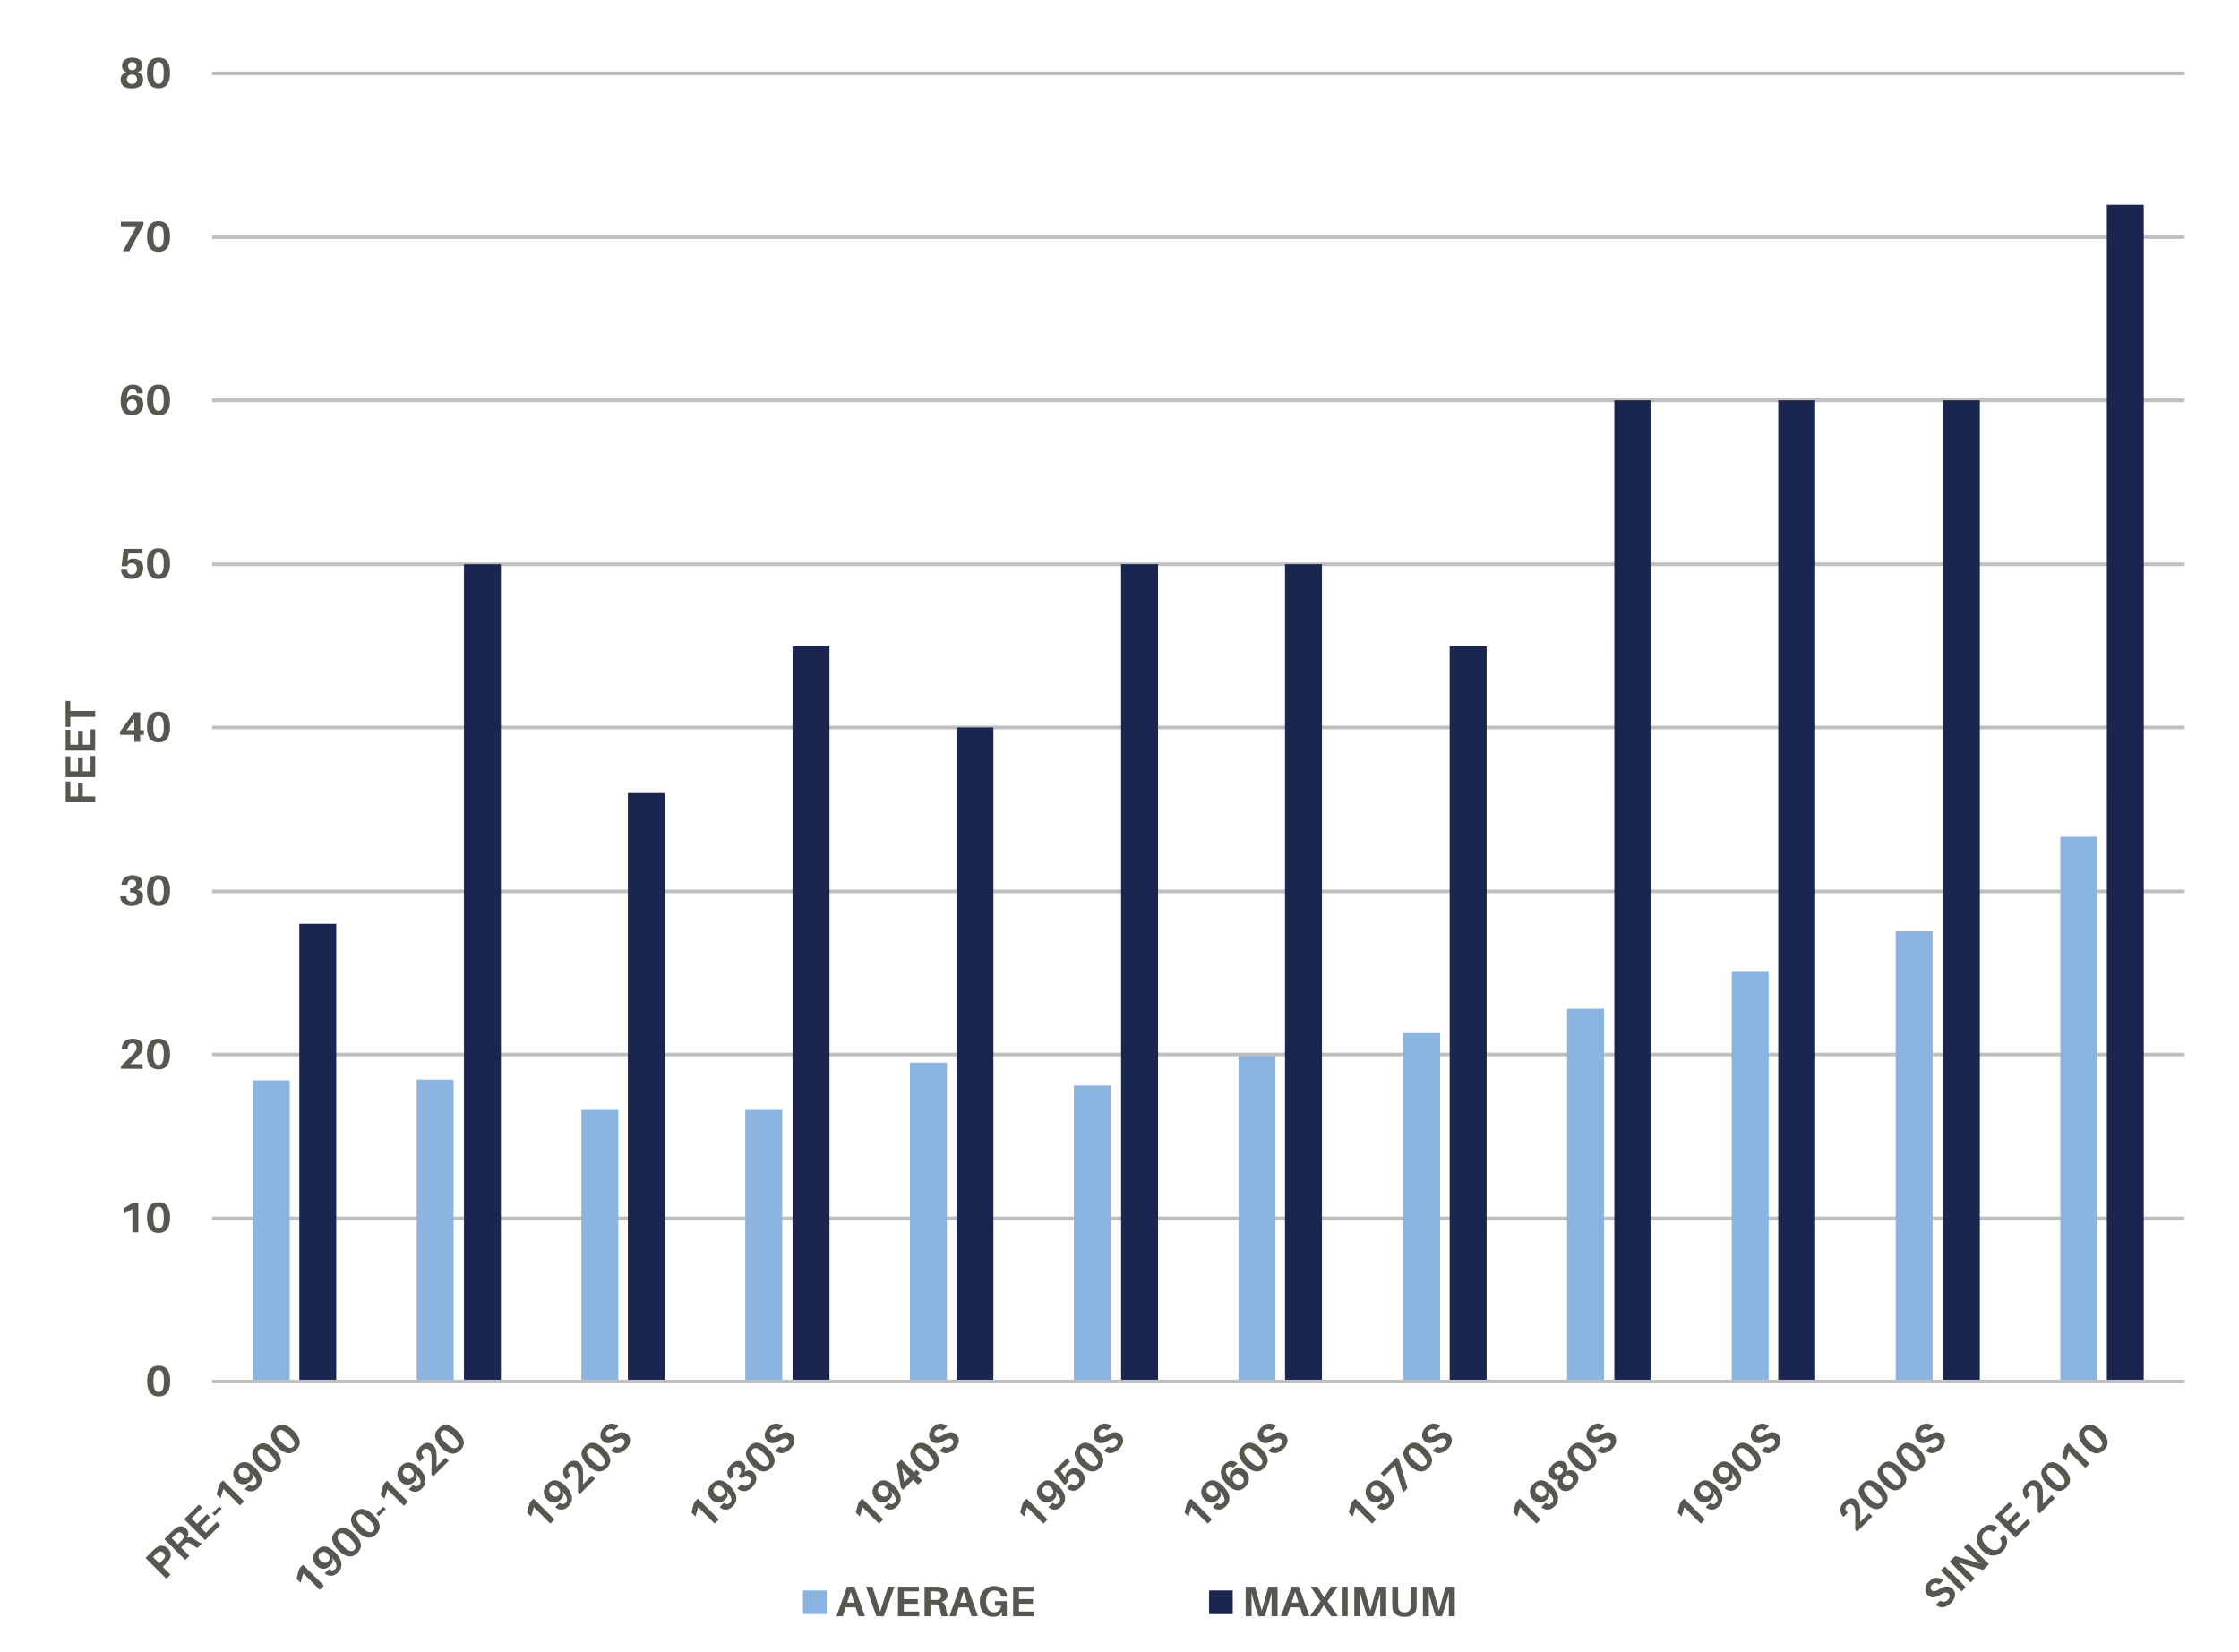 <?xml version="1.0" encoding="UTF-8"?>
<svg xmlns="http://www.w3.org/2000/svg" xmlns:xlink="http://www.w3.org/1999/xlink" id="Layer_1" viewBox="0 0 458.26 338.25">
  <defs>
    <style>.cls-1{clip-path:url(#clippath-45);}.cls-2{clip-path:url(#clippath-20);}.cls-3{clip-path:url(#clippath-11);}.cls-4{clip-path:url(#clippath-16);}.cls-5{clip-path:url(#clippath-33);}.cls-6{clip-path:url(#clippath-41);}.cls-7{clip-path:url(#clippath-32);}.cls-8{clip-path:url(#clippath-2);}.cls-9,.cls-10,.cls-11,.cls-12,.cls-13,.cls-14,.cls-15{stroke-width:0px;}.cls-9,.cls-15{fill:#8bb4e0;}.cls-16{clip-path:url(#clippath-13);}.cls-10{fill:#56574f;}.cls-17{clip-path:url(#clippath-37);}.cls-18{clip-path:url(#clippath-25);}.cls-19{stroke:#bfbfbf;stroke-linejoin:round;stroke-width:.75px;}.cls-19,.cls-11,.cls-13{fill:none;}.cls-20{clip-path:url(#clippath-15);}.cls-21{clip-path:url(#clippath-6);}.cls-22{clip-path:url(#clippath-40);}.cls-23{clip-path:url(#clippath-26);}.cls-12,.cls-14{fill:#1a2650;}.cls-24{clip-path:url(#clippath-7);}.cls-25{clip-path:url(#clippath-21);}.cls-26{clip-path:url(#clippath-34);}.cls-27{clip-path:url(#clippath-1);}.cls-28{clip-path:url(#clippath-4);}.cls-29{clip-path:url(#clippath-38);}.cls-13{clip-rule:evenodd;}.cls-30{clip-path:url(#clippath-36);}.cls-31{clip-path:url(#clippath-27);}.cls-14,.cls-15{fill-rule:evenodd;}.cls-32{clip-path:url(#clippath-44);}.cls-33{clip-path:url(#clippath-12);}.cls-34{clip-path:url(#clippath-24);}.cls-35{clip-path:url(#clippath-30);}.cls-36{clip-path:url(#clippath-22);}.cls-37{clip-path:url(#clippath-9);}.cls-38{clip-path:url(#clippath);}.cls-39{clip-path:url(#clippath-39);}.cls-40{clip-path:url(#clippath-19);}.cls-41{clip-path:url(#clippath-31);}.cls-42{clip-path:url(#clippath-3);}.cls-43{clip-path:url(#clippath-43);}.cls-44{clip-path:url(#clippath-8);}.cls-45{clip-path:url(#clippath-29);}.cls-46{clip-path:url(#clippath-18);}.cls-47{clip-path:url(#clippath-14);}.cls-48{clip-path:url(#clippath-17);}.cls-49{clip-path:url(#clippath-5);}.cls-50{clip-path:url(#clippath-42);}.cls-51{clip-path:url(#clippath-10);}.cls-52{clip-path:url(#clippath-23);}.cls-53{clip-path:url(#clippath-28);}.cls-54{clip-path:url(#clippath-35);}</style>
    <clipPath id="clippath">
      <polygon class="cls-13" points="4.44 373.67 454.83 373.67 454.83 8.51 4.44 8.51 4.44 373.67 4.44 373.67"></polygon>
    </clipPath>
    <clipPath id="clippath-1">
      <polygon class="cls-13" points="43.43 283.74 448.03 283.74 448.03 15.01 43.43 15.01 43.43 283.74 43.43 283.74"></polygon>
    </clipPath>
    <clipPath id="clippath-2">
      <polygon class="cls-13" points="43.43 283.74 448.03 283.74 448.03 15.01 43.43 15.01 43.43 283.74 43.43 283.74"></polygon>
    </clipPath>
    <clipPath id="clippath-3">
      <polygon class="cls-13" points="4.44 373.67 454.83 373.67 454.83 8.51 4.44 8.51 4.44 373.67 4.44 373.67"></polygon>
    </clipPath>
    <clipPath id="clippath-4">
      <polygon class="cls-13" points="4.44 373.67 454.83 373.67 454.83 8.51 4.44 8.51 4.44 373.67 4.44 373.67"></polygon>
    </clipPath>
    <clipPath id="clippath-5">
      <rect class="cls-11" x="4.44" y="8.51" width="450.4" height="365.15"></rect>
    </clipPath>
    <clipPath id="clippath-6">
      <polygon class="cls-13" points="4.44 373.67 454.83 373.67 454.83 8.51 4.44 8.51 4.44 373.67 4.44 373.67"></polygon>
    </clipPath>
    <clipPath id="clippath-7">
      <rect class="cls-11" x="4.44" y="8.51" width="450.4" height="365.15"></rect>
    </clipPath>
    <clipPath id="clippath-8">
      <polygon class="cls-13" points="4.44 373.67 454.83 373.67 454.83 8.51 4.44 8.51 4.44 373.67 4.44 373.67"></polygon>
    </clipPath>
    <clipPath id="clippath-9">
      <rect class="cls-11" x="4.44" y="8.51" width="450.4" height="365.15"></rect>
    </clipPath>
    <clipPath id="clippath-10">
      <polygon class="cls-13" points="4.44 373.67 454.83 373.67 454.83 8.51 4.44 8.51 4.44 373.67 4.44 373.67"></polygon>
    </clipPath>
    <clipPath id="clippath-11">
      <rect class="cls-11" x="4.44" y="8.51" width="450.4" height="365.15"></rect>
    </clipPath>
    <clipPath id="clippath-12">
      <polygon class="cls-13" points="4.44 373.67 454.83 373.67 454.83 8.51 4.44 8.51 4.44 373.67 4.44 373.67"></polygon>
    </clipPath>
    <clipPath id="clippath-13">
      <rect class="cls-11" x="4.44" y="8.51" width="450.4" height="365.15"></rect>
    </clipPath>
    <clipPath id="clippath-14">
      <polygon class="cls-13" points="4.44 373.67 454.83 373.67 454.83 8.51 4.44 8.51 4.44 373.67 4.44 373.67"></polygon>
    </clipPath>
    <clipPath id="clippath-15">
      <rect class="cls-11" x="4.44" y="8.51" width="450.4" height="365.15"></rect>
    </clipPath>
    <clipPath id="clippath-16">
      <polygon class="cls-13" points="4.44 373.67 454.83 373.67 454.83 8.51 4.44 8.51 4.44 373.67 4.44 373.67"></polygon>
    </clipPath>
    <clipPath id="clippath-17">
      <rect class="cls-11" x="4.44" y="8.51" width="450.4" height="365.15"></rect>
    </clipPath>
    <clipPath id="clippath-18">
      <polygon class="cls-13" points="4.44 373.67 454.83 373.67 454.83 8.51 4.44 8.51 4.44 373.67 4.44 373.67"></polygon>
    </clipPath>
    <clipPath id="clippath-19">
      <rect class="cls-11" x="4.44" y="8.51" width="450.4" height="365.15"></rect>
    </clipPath>
    <clipPath id="clippath-20">
      <polygon class="cls-13" points="4.44 373.67 454.83 373.67 454.83 8.51 4.44 8.51 4.44 373.67 4.44 373.67"></polygon>
    </clipPath>
    <clipPath id="clippath-21">
      <rect class="cls-11" x="4.44" y="8.51" width="450.4" height="365.15"></rect>
    </clipPath>
    <clipPath id="clippath-22">
      <polygon class="cls-13" points="4.44 373.67 151.68 373.67 151.68 200.88 4.44 200.88 4.44 373.67 4.44 373.67"></polygon>
    </clipPath>
    <clipPath id="clippath-23">
      <polygon class="cls-13" points="4.44 373.67 151.68 373.67 151.68 200.88 4.44 200.88 4.44 373.67 4.44 373.67"></polygon>
    </clipPath>
    <clipPath id="clippath-24">
      <polygon class="cls-13" points="4.44 373.67 151.68 373.67 151.68 200.88 4.44 200.88 4.44 373.67 4.44 373.67"></polygon>
    </clipPath>
    <clipPath id="clippath-25">
      <polygon class="cls-13" points="4.44 373.67 196.68 373.67 196.68 189.53 4.44 189.53 4.44 373.67 4.44 373.67"></polygon>
    </clipPath>
    <clipPath id="clippath-26">
      <polygon class="cls-13" points="4.44 373.67 196.68 373.67 196.68 189.53 4.44 189.53 4.44 373.67 4.44 373.67"></polygon>
    </clipPath>
    <clipPath id="clippath-27">
      <polygon class="cls-13" points="4.44 373.67 196.68 373.67 196.68 189.53 4.44 189.53 4.44 373.67 4.44 373.67"></polygon>
    </clipPath>
    <clipPath id="clippath-28">
      <polygon class="cls-13" points="46.29 373.55 189.4 373.55 189.4 230.45 46.29 230.45 46.29 373.55 46.29 373.55"></polygon>
    </clipPath>
    <clipPath id="clippath-29">
      <polygon class="cls-13" points="79.93 373.55 223.03 373.55 223.03 230.45 79.93 230.45 79.93 373.55 79.93 373.55"></polygon>
    </clipPath>
    <clipPath id="clippath-30">
      <polygon class="cls-13" points="113.57 373.55 256.67 373.55 256.67 230.45 113.57 230.45 113.57 373.55 113.57 373.55"></polygon>
    </clipPath>
    <clipPath id="clippath-31">
      <polygon class="cls-13" points="147.2 373.55 290.31 373.55 290.31 230.45 147.2 230.45 147.2 373.55 147.2 373.55"></polygon>
    </clipPath>
    <clipPath id="clippath-32">
      <polygon class="cls-13" points="180.84 373.55 323.95 373.55 323.95 230.45 180.84 230.45 180.84 373.55 180.84 373.55"></polygon>
    </clipPath>
    <clipPath id="clippath-33">
      <polygon class="cls-13" points="214.48 373.55 357.59 373.55 357.59 230.45 214.48 230.45 214.48 373.55 214.48 373.55"></polygon>
    </clipPath>
    <clipPath id="clippath-34">
      <polygon class="cls-13" points="248.12 373.55 391.22 373.55 391.22 230.45 248.12 230.45 248.12 373.55 248.12 373.55"></polygon>
    </clipPath>
    <clipPath id="clippath-35">
      <polygon class="cls-13" points="281.76 373.55 424.86 373.55 424.86 230.45 281.76 230.45 281.76 373.55 281.76 373.55"></polygon>
    </clipPath>
    <clipPath id="clippath-36">
      <polygon class="cls-13" points="315.39 373.55 454.83 373.55 454.83 230.45 315.39 230.45 315.39 373.55 315.39 373.55"></polygon>
    </clipPath>
    <clipPath id="clippath-37">
      <polygon class="cls-13" points="284.69 373.67 454.83 373.67 454.83 182.2 284.69 182.2 284.69 373.67 284.69 373.67"></polygon>
    </clipPath>
    <clipPath id="clippath-38">
      <polygon class="cls-13" points="4.44 373.67 454.83 373.67 454.83 8.51 4.44 8.51 4.44 373.67 4.44 373.67"></polygon>
    </clipPath>
    <clipPath id="clippath-39">
      <rect class="cls-11" x="4.44" y="8.51" width="450.4" height="365.15"></rect>
    </clipPath>
    <clipPath id="clippath-40">
      <polygon class="cls-13" points="4.44 373.67 454.83 373.67 454.83 8.51 4.44 8.51 4.44 373.67 4.44 373.67"></polygon>
    </clipPath>
    <clipPath id="clippath-41">
      <polygon class="cls-13" points="47.66 337.54 335.58 337.54 335.58 317.59 47.66 317.59 47.66 337.54 47.66 337.54"></polygon>
    </clipPath>
    <clipPath id="clippath-42">
      <rect class="cls-11" x="47.66" y="317.59" width="287.92" height="19.95"></rect>
    </clipPath>
    <clipPath id="clippath-43">
      <polygon class="cls-13" points="4.44 373.67 454.83 373.67 454.83 8.51 4.44 8.51 4.44 373.67 4.44 373.67"></polygon>
    </clipPath>
    <clipPath id="clippath-44">
      <polygon class="cls-13" points="120.81 337.54 431.86 337.54 431.86 317.59 120.81 317.59 120.81 337.54 120.81 337.54"></polygon>
    </clipPath>
    <clipPath id="clippath-45">
      <rect class="cls-11" x="120.81" y="317.59" width="311.05" height="19.95"></rect>
    </clipPath>
  </defs>
  <g class="cls-38">
    <path class="cls-19" d="m43.43,249.43h403.7M43.43,215.88h403.7M43.43,182.47h403.7M43.43,148.92h403.7M43.43,115.52h403.7M43.43,81.96h403.7M43.43,48.56h403.7M43.43,15.01h403.7"></path>
  </g>
  <g class="cls-27">
    <path class="cls-9" d="m51.74,221.16h7.56v61.67h-7.56v-61.67h0Zm33.55-.15h7.56v61.82h-7.56v-61.82h0Zm33.7,6.2h7.56v55.62h-7.56v-55.62h0Zm33.55,0h7.56v55.62h-7.56v-55.62h0Zm33.7-9.67h7.56v65.29h-7.56v-65.29h0Zm33.55,4.69h7.56v60.61h-7.56v-60.61h0Zm33.7-6.05h7.56v66.65h-7.56v-66.65h0Zm33.7-4.69h7.56v71.34h-7.56v-71.34h0Zm33.55-4.99h7.56v76.33h-7.56v-76.33h0Zm33.7-7.71h7.56v84.03h-7.56v-84.03h0Zm33.55-8.16h7.56v92.2h-7.56v-92.2h0Zm33.7-19.35h7.56v111.54h-7.56v-111.54h0Z"></path>
  </g>
  <g class="cls-8">
    <path class="cls-12" d="m61.26,189.12h7.56v93.71h-7.56v-93.71h0Zm33.7-73.61h7.56v167.31h-7.56V115.52h0Zm33.55,46.85h7.56v120.46h-7.56v-120.46h0Zm33.7-30.08h7.56v150.54h-7.56v-150.54h0Zm33.55,16.63h7.56v133.91h-7.56v-133.91h0Zm33.7-33.4h7.56v167.31h-7.56V115.52h0Zm33.55,0h7.56v167.31h-7.56V115.52h0Zm33.7,16.78h7.56v150.54h-7.56v-150.54h0Zm33.7-50.33h7.41v200.87h-7.41V81.96h0Zm33.55,0h7.56v200.87h-7.56V81.96h0Zm33.7,0h7.56v200.87h-7.56V81.96h0Zm33.55-40.05h7.56v240.92h-7.56V41.91h0Z"></path>
  </g>
  <g class="cls-42">
    <line class="cls-19" x1="43.43" y1="282.83" x2="447.13" y2="282.83"></line>
  </g>
  <g class="cls-28">
    <g class="cls-49">
      <path class="cls-10" d="m34.83,282.74c0,1.89-.64,3.14-2.35,3.14s-2.36-1.25-2.36-3.14.64-3.14,2.36-3.14,2.35,1.24,2.35,3.14Zm-1.28,0c0-1.54-.33-2.24-1.07-2.24s-1.08.7-1.08,2.24.33,2.24,1.08,2.24,1.07-.72,1.07-2.24Z"></path>
    </g>
  </g>
  <g class="cls-21">
    <g class="cls-24">
      <path class="cls-10" d="m28.31,252.28h-1.21v-4.77l-1.76.97v-1.14l1.4-.83c.32-.18.64-.27.97-.27h.6v6.04Z"></path>
      <path class="cls-10" d="m34.8,249.26c0,1.89-.64,3.14-2.35,3.14s-2.36-1.25-2.36-3.14.64-3.14,2.36-3.14,2.35,1.24,2.35,3.14Zm-1.28,0c0-1.54-.33-2.24-1.07-2.24s-1.08.7-1.08,2.24.33,2.24,1.08,2.24,1.07-.72,1.07-2.24Z"></path>
    </g>
  </g>
  <g class="cls-44">
    <g class="cls-37">
      <path class="cls-10" d="m29.19,217.85v.96h-4.41v-.57l2.03-1.99c.81-.8,1.14-1.23,1.14-1.8,0-.54-.31-.91-.87-.91-.6,0-.89.38-.97,1.1v.09h-1.21v-.09c.13-1.3.94-2.01,2.29-2.01s2.03.71,2.03,1.74c0,.76-.38,1.3-1.48,2.38l-1.12,1.09h2.56Z"></path>
      <path class="cls-10" d="m34.8,215.78c0,1.89-.64,3.14-2.35,3.14s-2.36-1.25-2.36-3.14.64-3.14,2.36-3.14,2.35,1.24,2.35,3.14Zm-1.28,0c0-1.54-.33-2.24-1.07-2.24s-1.08.7-1.08,2.24.33,2.24,1.08,2.24,1.07-.72,1.07-2.24Z"></path>
    </g>
  </g>
  <g class="cls-51">
    <g class="cls-3">
      <path class="cls-10" d="m29.29,183.59c0,1.14-.98,1.87-2.34,1.87s-2.22-.64-2.35-1.89v-.09s1.2,0,1.2,0l.02.09c.09.61.51.99,1.12.99s1.07-.37,1.07-.92c0-.6-.41-.93-1.2-.95h-.2v-.84h.2c.64-.03,1.06-.39,1.06-.96,0-.49-.32-.81-.86-.81s-.88.38-.94.95v.09h-1.21v-.09c.11-1.05.87-1.86,2.28-1.86,1.31,0,2.01.69,2.01,1.58,0,.7-.39,1.2-1.12,1.39.81.18,1.26.67,1.26,1.45Z"></path>
      <path class="cls-10" d="m34.8,182.31c0,1.89-.64,3.14-2.35,3.14s-2.36-1.25-2.36-3.14.64-3.14,2.36-3.14,2.35,1.24,2.35,3.14Zm-1.28,0c0-1.54-.33-2.24-1.07-2.24s-1.08.7-1.08,2.24.33,2.24,1.08,2.24,1.07-.72,1.07-2.24Z"></path>
    </g>
  </g>
  <g class="cls-33">
    <g class="cls-16">
      <path class="cls-10" d="m28.7,150.43v1.43h-1.21v-1.43h-2.91v-.65l2.83-3.97h1.29v3.66h.75v.96h-.75Zm-1.21-3.25c-.13.23-.26.44-.4.64l-1.18,1.66h1.58v-2.29Z"></path>
      <path class="cls-10" d="m34.8,148.83c0,1.89-.64,3.14-2.35,3.14s-2.36-1.25-2.36-3.14.64-3.14,2.36-3.14,2.35,1.24,2.35,3.14Zm-1.28,0c0-1.54-.33-2.24-1.07-2.24s-1.08.7-1.08,2.24.33,2.24,1.08,2.24,1.07-.72,1.07-2.24Z"></path>
    </g>
  </g>
  <g class="cls-47">
    <g class="cls-20">
      <path class="cls-10" d="m29.31,116.38c0,1.38-1.11,2.13-2.29,2.13-1.35,0-2.12-.56-2.24-1.78v-.09s1.2,0,1.2,0v.09c.1.53.4.88.98.88.67,0,1.07-.47,1.07-1.18s-.39-1.19-1.04-1.19c-.47,0-.78.2-.99.68h-1.12l.43-3.57h3.77v.95h-2.78l-.23,1.69.3-.41c.28-.17.59-.24.95-.24,1.27,0,2.01.81,2.01,2.05Z"></path>
      <path class="cls-10" d="m34.8,115.37c0,1.89-.64,3.14-2.35,3.14s-2.36-1.25-2.36-3.14.64-3.14,2.36-3.14,2.35,1.24,2.35,3.14Zm-1.28,0c0-1.54-.33-2.24-1.07-2.24s-1.08.7-1.08,2.24.33,2.24,1.08,2.24,1.07-.72,1.07-2.24Z"></path>
    </g>
  </g>
  <g class="cls-4">
    <g class="cls-48">
      <path class="cls-10" d="m29.31,82.82c0,1.4-1.05,2.21-2.29,2.21-1.51,0-2.32-.9-2.32-2.95,0-2.24,1.07-3.34,2.5-3.34,1.2,0,1.93.66,2.05,1.7v.09s-1.22,0-1.22,0l-.02-.09c-.13-.54-.41-.8-.89-.8-.69,0-1.12.61-1.17,2.1l.31-.55c.32-.26.65-.35,1.08-.35,1.32,0,1.99.87,1.99,1.98Zm-1.28.15c0-.71-.34-1.23-1.03-1.23-.54,0-1.01.42-1.01,1.19,0,.69.39,1.19,1.02,1.19s1.03-.51,1.03-1.16Z"></path>
      <path class="cls-10" d="m34.8,81.88c0,1.89-.64,3.14-2.35,3.14s-2.36-1.25-2.36-3.14.64-3.14,2.36-3.14,2.35,1.24,2.35,3.14Zm-1.28,0c0-1.54-.33-2.24-1.07-2.24s-1.08.7-1.08,2.24.33,2.24,1.08,2.24,1.07-.72,1.07-2.24Z"></path>
    </g>
  </g>
  <g class="cls-46">
    <g class="cls-40">
      <path class="cls-10" d="m29.36,46.03l-2.9,5.4h-1.31l2.78-5.1h-3.19v-.95h4.62v.64Z"></path>
      <path class="cls-10" d="m34.8,48.41c0,1.89-.64,3.14-2.35,3.14s-2.36-1.25-2.36-3.14.64-3.14,2.36-3.14,2.35,1.24,2.35,3.14Zm-1.28,0c0-1.54-.33-2.24-1.07-2.24s-1.08.7-1.08,2.24.33,2.24,1.08,2.24,1.07-.72,1.07-2.24Z"></path>
    </g>
  </g>
  <g class="cls-2">
    <g class="cls-25">
      <path class="cls-10" d="m29.32,16.26c0,1.32-1.08,1.84-2.33,1.84-1.34,0-2.3-.52-2.3-1.84,0-.77.55-1.29,1.17-1.49-.51-.19-.89-.6-.89-1.3,0-1,.78-1.67,2.11-1.67s2.09.67,2.09,1.67c0,.7-.46,1.11-1,1.3.61.2,1.15.72,1.15,1.49Zm-1.27-.02c0-.56-.33-.98-1.05-.98-.67,0-1.04.41-1.04.97s.38.96,1.05.96c.72,0,1.04-.39,1.04-.96Zm-1.83-2.71c0,.52.3.84.83.84s.88-.32.88-.84c0-.48-.32-.82-.87-.82s-.84.34-.84.82Z"></path>
      <path class="cls-10" d="m34.8,14.94c0,1.89-.64,3.14-2.35,3.14s-2.36-1.25-2.36-3.14.64-3.14,2.36-3.14,2.35,1.24,2.35,3.14Zm-1.28,0c0-1.54-.33-2.24-1.07-2.24s-1.08.7-1.08,2.24.33,2.24,1.08,2.24,1.07-.72,1.07-2.24Z"></path>
    </g>
  </g>
  <g class="cls-36">
    <path class="cls-10" d="m31.91,316.87c-.11.09-.22.18-.32.27-.1.09-.21.2-.33.32l-1.48,1.48,4.28,4.28.85-.85-1.61-1.61.63-.63c.12-.12.23-.23.32-.33s.18-.21.27-.32c.28-.36.42-.75.43-1.19s-.19-.86-.57-1.26c-.4-.39-.82-.58-1.25-.59-.43,0-.83.14-1.2.44h0Zm1.69,2.19c-.04.05-.09.11-.15.18-.06.07-.13.14-.21.22l-.61.61-1.31-1.31.61-.61c.08-.08.15-.15.22-.21.07-.06.13-.11.18-.15.17-.13.36-.19.55-.18.2,0,.39.11.6.31.2.2.3.4.31.6.01.19-.05.38-.18.55h0Zm6.33-3.87c-.26-.22-.53-.36-.79-.44-.27-.07-.54-.05-.83.08.19-.33.27-.65.24-.98-.02-.32-.17-.62-.45-.9-.37-.36-.75-.52-1.14-.49s-.76.19-1.11.47c-.11.09-.22.18-.32.27-.1.09-.21.2-.33.32l-1.56,1.56,4.28,4.28.85-.85-1.72-1.72.5-.5c.06-.06.11-.11.17-.16s.11-.11.18-.16c.19-.16.39-.22.62-.18s.47.16.72.36c.22.18.42.32.6.44.18.11.37.22.56.31l.94-.94c-.2-.03-.41-.11-.63-.24-.22-.12-.47-.3-.75-.53h0Zm-3.53.96l-1.25-1.25.63-.63c.08-.08.15-.14.21-.2s.12-.1.17-.14c.19-.15.38-.23.57-.24.19-.01.39.09.6.29.2.21.29.42.27.63-.02.21-.11.41-.27.6-.04.05-.09.1-.15.16-.06.06-.12.12-.19.2l-.59.59Zm7.98-4.61l-2.23,2.23-1.13-1.13,2.01-2.01-.67-.67-2.01,2.01-1.13-1.13,2.17-2.17-.67-.67-3.02,3.02,4.28,4.28,3.09-3.09-.67-.67h0Z"></path>
  </g>
  <g class="cls-52">
    <polygon class="cls-10" points="45.38 308.86 44.9 308.38 43.46 309.82 43.95 310.3 45.38 308.86 45.38 308.86"></polygon>
  </g>
  <g class="cls-34">
    <path class="cls-10" d="m45.66,303.05l-.42.42c-.12.12-.22.25-.3.39-.08.15-.15.31-.2.49l-.4,1.58.81.81.56-1.93,3.38,3.38.85-.85-4.28-4.28h0Zm2.83-3c-.3.3-.51.63-.63,1s-.14.74-.05,1.12c.09.38.29.74.62,1.07.4.4.85.62,1.35.64.5.03.98-.19,1.46-.65.15-.15.27-.3.36-.46.09-.16.14-.34.16-.55l-.17-.61c.5.54.8,1,.89,1.38s.01.69-.24.93c-.18.18-.36.27-.56.28-.2.01-.41-.06-.64-.21l-.07-.05-.87.87.07.06c.41.33.85.48,1.31.45.46-.03.91-.27,1.35-.7.52-.52.75-1.14.68-1.85-.07-.71-.5-1.47-1.28-2.27-.73-.72-1.4-1.11-2.01-1.17-.61-.06-1.19.18-1.72.73h0Zm2.34,2.31c-.25.24-.51.34-.79.3-.28-.04-.55-.19-.8-.44-.23-.24-.36-.49-.39-.77s.07-.53.29-.76c.23-.22.48-.31.76-.29.28.03.55.16.8.41.27.28.41.56.41.84,0,.28-.09.52-.28.72h0Zm1.52-6.17c-.59.61-.82,1.24-.68,1.89.14.65.55,1.32,1.24,2,.67.69,1.34,1.1,1.99,1.24.66.14,1.29-.09,1.9-.68.59-.61.81-1.24.67-1.89-.14-.66-.55-1.32-1.24-1.99-.68-.69-1.34-1.1-2-1.24-.65-.14-1.28.09-1.89.68h0Zm3.81,3.81c-.26.26-.58.33-.97.19-.38-.14-.84-.48-1.38-1.01-.54-.54-.88-1-1.02-1.39-.13-.38-.07-.7.19-.96.26-.26.58-.32.96-.19.38.14.84.48,1.39,1.02.54.54.88,1,1.02,1.38.14.38.08.7-.18.96h0Zm.04-7.66c-.59.61-.82,1.24-.68,1.89.14.65.55,1.32,1.24,2,.67.69,1.34,1.1,1.99,1.24.66.14,1.29-.09,1.9-.68.59-.61.81-1.24.67-1.89s-.55-1.32-1.24-1.99c-.68-.69-1.34-1.1-2-1.24s-1.28.09-1.89.68h0Zm3.81,3.81c-.26.26-.58.33-.97.19-.38-.14-.84-.48-1.38-1.01-.54-.54-.88-1-1.02-1.39-.13-.38-.07-.7.19-.96.26-.26.58-.32.96-.19.38.14.84.48,1.39,1.02.54.54.88,1,1.02,1.38.14.38.08.7-.18.96h0Z"></path>
  </g>
  <g class="cls-18">
    <path class="cls-10" d="m62.02,320.33l-.42.42c-.12.12-.22.25-.3.39-.08.15-.15.31-.2.49l-.4,1.58.81.81.56-1.93,3.38,3.38.85-.85-4.28-4.28h0Zm2.83-3c-.3.3-.51.63-.63,1s-.14.74-.05,1.12c.09.38.29.74.62,1.07.4.4.85.62,1.35.64.5.03.98-.19,1.46-.65.15-.15.27-.3.36-.46.09-.16.14-.34.16-.55l-.17-.61c.5.54.8,1,.89,1.38s.01.69-.24.93c-.18.18-.36.27-.56.28-.2.01-.41-.06-.64-.21l-.07-.05-.87.87.07.06c.41.33.85.48,1.31.45.46-.03.91-.27,1.35-.7.52-.52.75-1.14.68-1.85-.07-.71-.5-1.47-1.28-2.27-.73-.72-1.4-1.11-2.01-1.17-.61-.06-1.19.18-1.72.73h0Zm2.34,2.31c-.25.24-.51.34-.79.3-.28-.04-.55-.19-.8-.44-.23-.24-.36-.49-.39-.77s.07-.53.29-.76c.23-.22.48-.31.76-.29.28.03.55.16.8.41.27.28.41.56.41.84,0,.28-.09.52-.28.72h0Zm1.52-6.17c-.59.61-.82,1.24-.68,1.89.14.65.55,1.32,1.24,2,.67.69,1.34,1.1,1.99,1.24.66.14,1.29-.09,1.9-.68.59-.61.81-1.24.67-1.89-.14-.66-.55-1.32-1.24-1.99-.68-.69-1.34-1.1-2-1.24-.65-.14-1.28.09-1.89.68h0Zm3.81,3.81c-.26.26-.58.33-.97.19-.38-.14-.84-.48-1.38-1.01-.54-.54-.88-1-1.02-1.39-.13-.38-.07-.7.19-.96.26-.26.58-.32.96-.19.38.14.84.48,1.39,1.02.54.54.88,1,1.02,1.38.14.38.08.7-.18.96h0Zm.04-7.66c-.59.61-.82,1.24-.68,1.89.14.65.55,1.32,1.24,2,.67.69,1.34,1.1,1.99,1.24.66.14,1.29-.09,1.9-.68.59-.61.81-1.24.67-1.89s-.55-1.32-1.24-1.99c-.68-.69-1.34-1.1-2-1.24s-1.28.09-1.89.68h0Zm3.81,3.81c-.26.26-.58.33-.97.19-.38-.14-.84-.48-1.38-1.01-.54-.54-.88-1-1.02-1.39-.13-.38-.07-.7.19-.96.26-.26.58-.32.96-.19.38.14.84.48,1.39,1.02.54.54.88,1,1.02,1.38.14.38.08.7-.18.96h0Z"></path>
  </g>
  <g class="cls-23">
    <polygon class="cls-10" points="78.95 308.94 78.46 308.45 77.03 309.89 77.51 310.37 78.95 308.94 78.95 308.94"></polygon>
  </g>
  <g class="cls-31">
    <path class="cls-10" d="m79.23,303.13l-.42.42c-.12.12-.22.25-.3.39-.08.15-.15.31-.2.49l-.4,1.58.81.81.56-1.93,3.38,3.38.85-.85-4.28-4.28h0Zm2.83-3c-.3.3-.51.63-.63,1s-.14.74-.05,1.12c.09.38.29.74.62,1.07.4.4.85.62,1.35.64.5.03.98-.19,1.46-.65.15-.15.27-.3.36-.46s.14-.34.16-.55l-.17-.61c.5.54.8,1,.89,1.38.09.38.01.69-.24.93-.18.18-.36.27-.56.28-.2.01-.41-.06-.64-.21l-.07-.05-.87.87.07.06c.41.33.85.48,1.31.45.46-.03.91-.27,1.35-.7.52-.52.75-1.14.68-1.85-.07-.71-.5-1.47-1.28-2.27-.73-.72-1.4-1.11-2.01-1.17-.61-.06-1.19.18-1.72.73h0Zm2.34,2.31c-.25.24-.51.34-.79.3-.28-.04-.55-.19-.8-.44-.23-.24-.36-.49-.39-.77s.07-.53.29-.76c.23-.22.48-.31.76-.29.28.03.55.16.8.41.27.28.41.56.41.84,0,.28-.09.52-.28.72h0Zm4.94-2.22l.02-1.57c0-.51,0-.93-.04-1.27s-.1-.62-.19-.85c-.09-.23-.23-.43-.41-.61-.37-.37-.79-.55-1.26-.53-.47.02-.94.26-1.41.73-.48.48-.74.98-.77,1.5s.16,1.03.57,1.53l.06.07.85-.85-.06-.07c-.23-.28-.36-.55-.38-.79-.02-.24.07-.47.29-.68.2-.2.41-.29.64-.27s.43.11.62.31c.2.19.33.45.39.77.06.32.09.76.08,1.32l-.03,2.84.4.4,3.12-3.12-.67-.67-1.81,1.81h0Zm.43-7.8c-.59.61-.82,1.24-.68,1.89.14.65.55,1.32,1.24,2,.67.69,1.34,1.1,1.99,1.24s1.29-.09,1.9-.68c.59-.61.81-1.24.67-1.89-.14-.66-.55-1.32-1.24-1.99-.68-.69-1.34-1.1-2-1.24s-1.28.09-1.89.68h0Zm3.81,3.81c-.26.26-.58.33-.97.19-.38-.14-.84-.48-1.38-1.01-.54-.54-.88-1-1.02-1.39s-.07-.7.19-.96c.26-.26.58-.32.96-.19.38.14.84.48,1.39,1.02.54.54.88,1,1.02,1.38.14.38.08.7-.18.96h0Z"></path>
  </g>
  <g class="cls-53">
    <path class="cls-10" d="m109.21,306.78l-.42.42c-.12.12-.22.25-.3.39s-.15.31-.2.49l-.4,1.58.81.81.56-1.93,3.38,3.38.85-.85-4.28-4.28h0Zm2.83-3c-.3.3-.51.63-.63,1-.12.37-.14.74-.05,1.12.09.38.29.74.62,1.07.4.4.85.62,1.35.64.5.03.98-.19,1.46-.65.15-.15.27-.3.36-.46s.14-.34.16-.55l-.17-.61c.5.54.8,1,.89,1.38.09.38.01.69-.24.93-.18.18-.36.27-.56.28-.2.01-.41-.06-.64-.21l-.07-.05-.87.87.07.06c.41.33.85.48,1.31.45.46-.03.91-.27,1.35-.7.52-.52.75-1.14.68-1.85-.07-.71-.5-1.47-1.28-2.27-.73-.72-1.4-1.11-2.01-1.17-.61-.06-1.19.18-1.72.73h0Zm2.34,2.31c-.25.24-.51.34-.79.3-.28-.04-.55-.19-.8-.44-.23-.24-.36-.49-.39-.77s.07-.53.29-.76c.23-.22.48-.31.76-.29.28.03.55.16.8.41.27.28.41.56.41.84,0,.28-.09.52-.28.72h0Zm4.94-2.22l.02-1.57c0-.51,0-.93-.04-1.27s-.1-.62-.19-.85c-.09-.23-.23-.43-.41-.61-.37-.37-.79-.55-1.26-.53-.47.02-.94.26-1.41.73-.48.48-.74.98-.77,1.5s.16,1.03.57,1.53l.06.07.85-.85-.06-.07c-.23-.28-.36-.55-.38-.79-.02-.24.07-.47.29-.68.2-.2.41-.29.64-.27s.43.11.62.31c.2.19.33.45.39.77.06.32.09.76.08,1.32l-.03,2.84.4.4,3.12-3.12-.67-.67-1.81,1.81h0Zm.43-7.8c-.59.61-.82,1.24-.68,1.89.14.65.55,1.32,1.24,2,.67.69,1.34,1.1,1.99,1.24s1.29-.09,1.9-.68c.59-.61.81-1.24.67-1.89-.14-.66-.55-1.32-1.24-1.99-.68-.69-1.34-1.1-2-1.24s-1.28.09-1.89.68h0Zm3.81,3.81c-.26.26-.58.33-.97.19-.38-.14-.84-.48-1.38-1.01-.54-.54-.88-1-1.02-1.39s-.07-.7.19-.96c.26-.26.58-.32.96-.19.38.14.84.48,1.39,1.02.54.54.88,1,1.02,1.38.14.38.08.7-.18.96h0Zm.07-7.69c-.28.28-.48.58-.61.91s-.17.66-.13.98.2.62.46.89c.39.38.81.54,1.25.48.44-.06.94-.26,1.48-.61.39-.24.7-.37.95-.38s.46.07.63.25c.16.17.22.37.19.6s-.15.44-.35.64c-.22.22-.47.35-.75.39-.28.04-.56-.03-.85-.22l-.87.87c.49.4,1.01.56,1.55.48s1.06-.38,1.58-.9c.28-.29.5-.6.64-.93.14-.34.19-.67.14-1-.04-.33-.2-.63-.46-.91-.34-.35-.73-.52-1.17-.52s-.95.18-1.53.54c-.41.26-.74.4-.99.44-.24.03-.45-.04-.62-.22-.17-.18-.24-.36-.21-.56.03-.19.13-.38.3-.55.23-.22.46-.33.71-.33.25,0,.49.1.74.3l.87-.87c-.43-.35-.9-.52-1.4-.52-.5,0-1.01.25-1.53.75h0Z"></path>
  </g>
  <g class="cls-45">
    <path class="cls-10" d="m142.85,306.78l-.42.42c-.12.12-.22.25-.3.39s-.15.31-.2.49l-.4,1.58.81.81.56-1.93,3.38,3.38.85-.85-4.28-4.28h0Zm2.83-3c-.3.3-.51.63-.63,1-.12.37-.14.74-.05,1.12.09.38.29.74.62,1.07.4.4.85.62,1.35.64.5.03.98-.19,1.46-.65.15-.15.27-.3.36-.46s.14-.34.16-.55l-.17-.61c.5.54.8,1,.89,1.38.09.38.01.69-.24.93-.18.18-.36.27-.56.28-.2.01-.41-.06-.64-.21l-.07-.05-.87.87.07.06c.41.33.85.48,1.31.45.46-.03.91-.27,1.35-.7.52-.52.75-1.14.68-1.85-.07-.71-.5-1.47-1.28-2.27-.73-.72-1.4-1.11-2.01-1.17-.61-.06-1.19.18-1.72.73h0Zm2.34,2.31c-.25.24-.51.34-.79.3-.28-.04-.55-.19-.8-.44-.23-.24-.36-.49-.39-.77s.07-.53.29-.76c.23-.22.48-.31.76-.29.28.03.55.16.8.41.27.28.41.56.41.84,0,.28-.09.52-.28.72h0Zm4.35-4.8c.19-.33.27-.64.23-.95-.03-.3-.18-.58-.42-.83-.32-.32-.71-.46-1.15-.43-.45.03-.91.28-1.38.74-.49.51-.75,1.02-.77,1.53-.02.51.14.97.48,1.39l.06.07.85-.85-.06-.07c-.18-.23-.28-.46-.28-.69,0-.23.08-.45.27-.65.19-.19.39-.28.6-.29.21,0,.4.08.58.26.2.21.29.43.28.69s-.13.5-.35.74l-.14.15.6.6.14-.14c.29-.27.56-.42.81-.45.26-.03.49.06.71.28.19.2.28.43.26.68-.02.25-.14.49-.37.73-.22.22-.46.33-.72.35s-.52-.07-.77-.26l-.07-.05-.86.86.07.06c.49.39.99.56,1.5.5.51-.06,1.01-.34,1.5-.82.48-.49.76-1.01.83-1.55s-.1-1.01-.5-1.43c-.28-.28-.58-.43-.91-.45-.32-.02-.66.08-1.02.31h0Zm1.02-5.22c-.59.61-.82,1.24-.68,1.89.14.65.55,1.32,1.24,2,.67.69,1.34,1.1,1.99,1.24s1.29-.09,1.9-.68c.59-.61.81-1.24.67-1.89-.14-.66-.55-1.32-1.24-1.99-.68-.69-1.34-1.1-2-1.24s-1.28.09-1.89.68h0Zm3.81,3.81c-.26.26-.58.33-.97.19-.38-.14-.84-.48-1.38-1.01-.54-.54-.88-1-1.02-1.39s-.07-.7.19-.96c.26-.26.58-.32.96-.19.38.14.84.48,1.39,1.02.54.54.88,1,1.02,1.38.14.38.08.7-.18.96h0Zm.07-7.69c-.28.28-.48.58-.61.91s-.17.66-.13.98.2.62.46.89c.39.38.81.54,1.25.48.44-.06.94-.26,1.48-.61.39-.24.7-.37.95-.38.25-.02.46.07.63.25.16.17.22.37.19.6-.04.23-.15.44-.35.64-.22.22-.47.35-.75.39-.28.04-.56-.03-.85-.22l-.87.87c.49.4,1.01.56,1.55.48s1.06-.38,1.58-.9c.28-.29.5-.6.64-.93.14-.34.19-.67.14-1-.04-.33-.2-.63-.46-.91-.34-.35-.73-.52-1.17-.52s-.95.18-1.53.54c-.41.26-.74.4-.99.44-.24.03-.45-.04-.62-.22-.17-.18-.24-.36-.21-.56.03-.19.13-.38.3-.55.23-.22.46-.33.71-.33s.49.1.74.3l.87-.87c-.43-.35-.9-.52-1.4-.52-.5,0-1.01.25-1.53.75h0Z"></path>
  </g>
  <g class="cls-35">
    <path class="cls-10" d="m176.49,306.78l-.42.42c-.12.12-.22.25-.3.39-.08.15-.15.31-.2.49l-.4,1.58.81.81.56-1.93,3.38,3.38.85-.85-4.28-4.28h0Zm2.83-3c-.3.3-.51.63-.63,1-.12.37-.14.74-.05,1.12.09.38.29.74.62,1.07.4.4.85.62,1.35.64.5.03.98-.19,1.46-.65.15-.15.27-.3.36-.46s.14-.34.16-.55l-.17-.61c.5.54.8,1,.89,1.38.09.38.01.69-.24.93-.18.18-.36.27-.56.28-.2.01-.41-.06-.64-.21l-.07-.05-.87.87.07.06c.41.33.85.48,1.31.45.46-.03.91-.27,1.35-.7.52-.52.75-1.14.68-1.85-.07-.71-.5-1.47-1.28-2.27-.73-.72-1.4-1.11-2.01-1.17-.61-.06-1.19.18-1.72.73h0Zm2.34,2.31c-.25.24-.51.34-.79.3-.28-.04-.55-.19-.8-.44-.23-.24-.36-.49-.39-.77-.03-.28.07-.53.29-.76.23-.22.48-.31.76-.29.28.03.55.16.8.41.27.28.41.56.41.84s-.09.52-.28.72h0Zm6.6-4.54l-.67-.67-.53.53-2.59-2.59-.91.91.81,4.81.46.46,2.06-2.06,1.01,1.01.85-.85-1.01-1.01.53-.53h0Zm-2.06.71l-1.12,1.12-.33-2.01c-.04-.24-.1-.49-.17-.74l1.62,1.62Zm.83-6.18c-.59.61-.82,1.24-.68,1.89.14.65.55,1.32,1.24,2,.67.69,1.34,1.1,1.99,1.24s1.29-.09,1.9-.68c.59-.61.81-1.24.67-1.89-.14-.66-.55-1.32-1.24-1.99-.68-.69-1.34-1.1-2-1.24s-1.28.09-1.89.68h0Zm3.81,3.81c-.26.26-.58.33-.97.19-.38-.14-.84-.48-1.38-1.01-.54-.54-.88-1-1.02-1.39s-.07-.7.19-.96c.26-.26.58-.32.96-.19.38.14.84.48,1.39,1.02.54.54.88,1,1.02,1.38.14.38.08.7-.18.96h0Zm.07-7.69c-.28.28-.48.58-.61.91s-.17.66-.13.98c.05.33.2.62.46.89.39.38.81.54,1.25.48.44-.06.94-.26,1.48-.61.39-.24.7-.37.95-.38s.46.07.63.25c.16.17.22.37.19.6-.04.23-.15.44-.35.64-.22.22-.47.35-.75.39-.28.04-.56-.03-.85-.22l-.87.87c.49.4,1.01.56,1.55.48.54-.08,1.06-.38,1.58-.9.28-.29.5-.6.64-.93.14-.34.19-.67.14-1-.04-.33-.2-.63-.46-.91-.34-.35-.73-.52-1.17-.52s-.95.18-1.53.54c-.41.26-.74.4-.99.44-.24.03-.45-.04-.62-.22-.17-.18-.24-.36-.21-.56.03-.19.13-.38.3-.55.23-.22.46-.33.71-.33.25,0,.49.1.74.3l.87-.87c-.43-.35-.9-.52-1.4-.52-.5,0-1.01.25-1.53.75h0Z"></path>
  </g>
  <g class="cls-41">
    <path class="cls-10" d="m210.13,306.78l-.42.42c-.12.12-.22.25-.3.39-.08.15-.15.31-.2.49l-.4,1.58.81.81.56-1.93,3.38,3.38.85-.85-4.28-4.28h0Zm2.83-3c-.3.3-.51.63-.63,1-.12.37-.14.74-.05,1.12.09.38.29.74.62,1.07.4.4.85.62,1.35.64.5.03.98-.19,1.46-.65.15-.15.27-.3.36-.46s.14-.34.16-.55l-.17-.61c.5.54.8,1,.89,1.38.09.38.01.69-.24.93-.18.18-.36.27-.56.28-.2.01-.41-.06-.64-.21l-.07-.05-.87.87.07.06c.41.33.85.48,1.31.45.46-.03.91-.27,1.35-.7.52-.52.75-1.14.68-1.85-.07-.71-.5-1.47-1.28-2.27-.73-.72-1.4-1.11-2.01-1.17-.61-.06-1.19.18-1.72.73h0Zm2.34,2.31c-.25.24-.51.34-.79.3-.28-.04-.55-.19-.8-.44-.23-.24-.36-.49-.39-.77-.03-.28.07-.53.29-.76.23-.22.48-.31.76-.29.28.03.55.16.8.41.27.28.41.56.41.84s-.09.52-.28.72h0Zm3.23-4.89c-.12.12-.23.25-.31.39-.08.14-.15.29-.19.44l.08.5-1.04-1.36,1.96-1.96-.67-.67-2.66,2.66,2.22,2.83.79-.79c-.1-.24-.12-.46-.09-.65.04-.19.14-.37.31-.53.24-.23.5-.33.78-.31s.55.16.8.42c.25.26.39.52.41.81s-.09.54-.33.79c-.21.2-.42.3-.64.31-.22,0-.44-.08-.67-.24l-.07-.06-.86.86.07.06c.47.38.95.55,1.42.48s.95-.33,1.42-.81c.28-.28.49-.61.62-.96.13-.36.16-.73.09-1.1-.07-.38-.27-.73-.59-1.06-.45-.44-.92-.67-1.43-.68-.5-.01-.98.2-1.44.65h0Zm2.14-5.13c-.59.61-.82,1.24-.68,1.89.14.65.55,1.32,1.24,2,.67.69,1.34,1.1,1.99,1.24s1.29-.09,1.9-.68c.59-.61.81-1.24.67-1.89-.14-.66-.55-1.32-1.24-1.99-.68-.69-1.34-1.1-2-1.24s-1.28.09-1.89.68h0Zm3.81,3.81c-.26.26-.58.33-.97.19-.38-.14-.84-.48-1.38-1.01-.54-.54-.88-1-1.02-1.39s-.07-.7.19-.96c.26-.26.58-.32.96-.19.38.14.84.48,1.39,1.02.54.54.88,1,1.02,1.38.14.38.08.7-.18.96h0Zm.07-7.69c-.28.28-.48.58-.61.91s-.17.66-.13.98c.05.33.2.62.46.89.39.38.81.54,1.25.48.44-.06.94-.26,1.48-.61.39-.24.7-.37.95-.38s.46.07.63.25c.16.17.22.37.19.6-.04.23-.15.44-.35.64-.22.22-.47.35-.75.39-.28.04-.56-.03-.85-.22l-.87.87c.49.4,1.01.56,1.55.48.54-.08,1.06-.38,1.58-.9.28-.29.5-.6.64-.93.14-.34.19-.67.14-1-.04-.33-.2-.63-.46-.91-.34-.35-.73-.52-1.17-.52s-.95.18-1.53.54c-.41.26-.74.4-.99.44-.24.03-.45-.04-.62-.22-.17-.18-.24-.36-.21-.56.03-.19.13-.38.3-.55.23-.22.46-.33.71-.33.25,0,.49.1.74.3l.87-.87c-.43-.35-.9-.52-1.4-.52-.5,0-1.01.25-1.53.75h0Z"></path>
  </g>
  <g class="cls-7">
    <path class="cls-10" d="m243.77,306.78l-.42.42c-.12.12-.22.25-.3.39-.08.15-.15.31-.2.49l-.4,1.58.81.81.56-1.93,3.38,3.38.85-.85-4.28-4.28h0Zm2.83-3c-.3.3-.51.63-.63,1-.12.37-.14.74-.05,1.12.09.38.29.74.62,1.07.4.4.85.62,1.35.64.5.03.98-.19,1.46-.65.15-.15.27-.3.36-.46s.14-.34.16-.55l-.17-.61c.5.54.8,1,.89,1.38.09.38.01.69-.24.93-.18.18-.36.27-.56.28-.2.01-.41-.06-.64-.21l-.07-.05-.87.87.07.06c.41.33.85.48,1.31.45.46-.03.91-.27,1.35-.7.52-.52.75-1.14.68-1.85-.07-.71-.5-1.47-1.28-2.27-.73-.72-1.4-1.11-2.01-1.17-.61-.06-1.19.18-1.72.73h0Zm2.34,2.31c-.25.24-.51.34-.79.3-.28-.04-.55-.19-.8-.44-.23-.24-.36-.49-.39-.77-.03-.28.07-.53.29-.76.23-.22.48-.31.76-.29.28.03.55.16.8.41.27.28.41.56.41.84s-.09.52-.28.72h0Zm3.23-4.91c-.15.15-.27.3-.36.46-.09.16-.14.34-.16.55l.17.61c-.5-.54-.8-1-.89-1.38-.09-.38-.01-.69.24-.93.17-.17.35-.26.55-.27.2-.01.41.06.65.2l.07.05.87-.87-.07-.06c-.42-.33-.86-.47-1.32-.44-.46.04-.9.26-1.34.69-.34.34-.56.73-.65,1.17-.09.44-.04.91.16,1.41.2.5.56,1.02,1.08,1.55.72.72,1.39,1.11,2.01,1.17.62.06,1.19-.18,1.72-.72.3-.3.51-.63.63-1,.12-.37.14-.74.05-1.12-.09-.38-.29-.74-.62-1.07-.4-.4-.85-.62-1.35-.64-.5-.03-.98.19-1.46.65h0Zm2.1,2.55c-.23.22-.48.31-.76.29-.28-.03-.55-.16-.8-.41-.27-.28-.41-.56-.41-.84,0-.28.09-.52.28-.72.25-.24.51-.34.8-.3s.55.18.8.44c.23.24.36.5.39.78.02.28-.07.54-.29.77h0Zm.04-7.66c-.59.61-.82,1.24-.68,1.89.14.65.55,1.32,1.24,2,.67.69,1.34,1.1,1.99,1.24s1.29-.09,1.9-.68c.59-.61.81-1.24.67-1.89-.14-.66-.55-1.32-1.24-1.99-.68-.69-1.34-1.1-2-1.24s-1.28.09-1.89.68h0Zm3.81,3.81c-.26.26-.58.33-.97.19-.38-.14-.84-.48-1.38-1.01-.54-.54-.88-1-1.02-1.39s-.07-.7.19-.96c.26-.26.58-.32.96-.19.38.14.84.48,1.39,1.02.54.54.88,1,1.02,1.38.14.38.08.7-.18.96h0Zm.07-7.69c-.28.28-.48.58-.61.91-.13.33-.17.66-.13.98.05.33.2.62.46.89.39.38.81.54,1.25.48.44-.06.94-.26,1.48-.61.39-.24.7-.37.95-.38s.46.07.63.25c.16.17.22.37.19.6-.04.23-.15.44-.35.64-.22.22-.47.35-.75.39-.28.04-.56-.03-.85-.22l-.87.87c.49.4,1.01.56,1.55.48.54-.08,1.06-.38,1.58-.9.28-.29.5-.6.64-.93.14-.34.19-.67.14-1-.04-.33-.2-.63-.46-.91-.34-.35-.73-.52-1.17-.52s-.95.18-1.53.54c-.41.26-.74.4-.99.44-.24.03-.45-.04-.62-.22-.17-.18-.24-.36-.21-.56.03-.19.13-.38.3-.55.23-.22.46-.33.71-.33.25,0,.49.1.74.3l.87-.87c-.43-.35-.9-.52-1.4-.52-.5,0-1.01.25-1.53.75h0Z"></path>
  </g>
  <g class="cls-5">
    <path class="cls-10" d="m277.4,306.78l-.42.42c-.12.12-.22.25-.3.39-.08.15-.15.31-.2.49l-.4,1.58.81.81.56-1.93,3.38,3.38.85-.85-4.28-4.28h0Zm2.83-3c-.3.3-.51.63-.63,1-.12.37-.14.74-.05,1.12.09.38.29.74.62,1.07.4.4.85.62,1.35.64.5.03.98-.19,1.46-.65.15-.15.27-.3.36-.46s.14-.34.16-.55l-.17-.61c.5.54.8,1,.89,1.38.09.38.01.69-.24.93-.18.18-.36.27-.56.28-.2.01-.41-.06-.64-.21l-.07-.05-.87.87.07.06c.41.33.85.48,1.31.45.46-.03.91-.27,1.35-.7.52-.52.75-1.14.68-1.85-.07-.71-.5-1.47-1.28-2.27-.73-.72-1.4-1.11-2.01-1.17-.61-.06-1.19.18-1.72.73h0Zm2.34,2.31c-.25.24-.51.34-.79.3-.28-.04-.55-.19-.8-.44-.23-.24-.36-.49-.39-.77-.03-.28.07-.53.29-.76.23-.22.48-.31.76-.29.28.03.55.16.8.41.27.28.41.56.41.84s-.09.52-.28.72h0Zm3.28-7.75l-3.27,3.27.67.67,2.26-2.26,1.64,5.57.93-.93-1.77-5.88-.45-.45h0Zm2.09-2.27c-.59.61-.82,1.24-.68,1.89.14.65.55,1.32,1.24,2,.67.69,1.34,1.1,1.99,1.24s1.29-.09,1.9-.68c.59-.61.81-1.24.67-1.89-.14-.66-.55-1.32-1.24-1.99-.68-.69-1.34-1.1-2-1.24s-1.28.09-1.89.68h0Zm3.81,3.81c-.26.26-.58.33-.97.19-.38-.14-.84-.48-1.38-1.01-.54-.54-.88-1-1.02-1.39s-.07-.7.19-.96c.26-.26.58-.32.96-.19.38.14.84.48,1.39,1.02.54.54.88,1,1.02,1.38.14.38.08.7-.18.96h0Zm.07-7.69c-.28.28-.48.58-.61.91-.13.33-.17.66-.13.98.05.33.2.62.46.89.39.38.81.54,1.25.48.44-.06.94-.26,1.48-.61.39-.24.7-.37.95-.38s.46.07.63.25c.16.17.22.37.19.6-.04.23-.15.44-.35.64-.22.22-.47.35-.75.39-.28.04-.56-.03-.85-.22l-.87.87c.49.4,1.01.56,1.55.48.54-.08,1.06-.38,1.58-.9.28-.29.5-.6.64-.93.14-.34.19-.67.14-1-.04-.33-.2-.63-.46-.91-.34-.35-.73-.52-1.17-.52s-.95.18-1.53.54c-.41.26-.74.4-.99.44-.24.03-.45-.04-.62-.22-.17-.18-.24-.36-.21-.56.03-.19.13-.38.3-.55.23-.22.46-.33.71-.33.25,0,.49.1.74.3l.87-.87c-.43-.35-.9-.52-1.4-.52-.5,0-1.01.25-1.53.75h0Z"></path>
  </g>
  <g class="cls-26">
    <path class="cls-10" d="m311.04,306.78l-.42.42c-.12.12-.22.25-.3.39-.08.15-.15.31-.2.49l-.4,1.58.81.81.56-1.93,3.38,3.38.85-.85-4.28-4.28h0Zm2.83-3c-.3.3-.51.63-.63,1-.12.37-.14.74-.05,1.12.09.38.29.74.62,1.07.4.4.85.62,1.35.64.5.03.98-.19,1.46-.65.15-.15.27-.3.36-.46s.14-.34.16-.55l-.17-.61c.5.54.8,1,.89,1.38.09.38.01.69-.24.93-.18.18-.36.27-.56.28-.2.01-.41-.06-.64-.21l-.07-.05-.87.87.07.06c.41.33.85.48,1.31.45.46-.03.91-.27,1.35-.7.52-.52.75-1.14.68-1.85-.07-.71-.5-1.47-1.28-2.27-.73-.72-1.4-1.11-2.01-1.17-.61-.06-1.19.18-1.72.73h0Zm2.34,2.31c-.25.24-.51.34-.79.3-.28-.04-.55-.19-.8-.44-.23-.24-.36-.49-.39-.77-.03-.28.07-.53.29-.76.23-.22.48-.31.76-.29.28.03.55.16.8.41.27.28.41.56.41.84s-.09.52-.28.72h0Zm4.45-4.9c.13-.26.19-.53.17-.82-.02-.29-.14-.55-.38-.81-.36-.36-.78-.51-1.25-.47-.47.04-.94.3-1.42.77-.47.48-.73.96-.77,1.43s.11.89.46,1.25c.25.24.51.38.77.41.27.03.53,0,.78-.12-.15.3-.22.62-.2.96.02.34.16.65.43.93.47.46.96.64,1.46.54s.99-.38,1.47-.87c.3-.3.53-.62.69-.95.16-.34.22-.67.18-1.02-.04-.34-.22-.67-.52-.98-.28-.27-.59-.41-.92-.44s-.65.04-.94.19h0Zm-2.25-.68c.2-.19.41-.29.62-.29s.41.09.58.26c.18.19.27.39.27.6,0,.21-.1.42-.29.61-.19.19-.39.28-.6.28-.21,0-.4-.1-.59-.28-.17-.18-.26-.37-.26-.58,0-.21.09-.41.27-.6h0Zm3.14,3.22c-.24.24-.49.36-.74.37-.25,0-.48-.1-.69-.3-.2-.2-.3-.43-.3-.69,0-.25.12-.5.35-.74.26-.25.51-.37.76-.36.25,0,.48.11.68.31.21.2.31.43.31.67,0,.24-.12.49-.37.75h0Zm.03-7.67c-.59.61-.82,1.24-.68,1.89.14.65.55,1.32,1.24,2,.67.69,1.34,1.1,1.99,1.24s1.29-.09,1.9-.68c.59-.61.81-1.24.67-1.89-.14-.66-.55-1.32-1.24-1.99-.68-.69-1.34-1.1-2-1.24s-1.28.09-1.89.68h0Zm3.81,3.81c-.26.26-.58.33-.97.19-.38-.14-.84-.48-1.38-1.01-.54-.54-.88-1-1.02-1.39s-.07-.7.19-.96c.26-.26.58-.32.96-.19.38.14.84.48,1.39,1.02.54.54.88,1,1.02,1.38.14.38.08.7-.18.96h0Zm.07-7.69c-.28.28-.48.58-.61.91-.13.33-.17.66-.13.98.05.33.2.62.46.89.39.38.81.54,1.25.48.44-.06.94-.26,1.48-.61.39-.24.7-.37.95-.38s.46.07.63.25c.16.17.22.37.19.6s-.15.44-.35.64c-.22.22-.47.35-.75.39-.28.04-.56-.03-.85-.22l-.87.87c.49.4,1.01.56,1.55.48.54-.08,1.06-.38,1.58-.9.28-.29.5-.6.64-.93s.19-.67.14-1c-.04-.33-.2-.63-.46-.91-.34-.35-.73-.52-1.17-.52s-.95.18-1.53.54c-.41.26-.74.4-.99.44-.24.03-.45-.04-.62-.22-.17-.18-.24-.36-.21-.56.03-.19.13-.38.3-.55.23-.22.46-.33.71-.33.25,0,.49.1.74.3l.87-.87c-.43-.35-.9-.52-1.4-.52-.5,0-1.01.25-1.53.75h0Z"></path>
  </g>
  <g class="cls-54">
    <path class="cls-10" d="m344.68,306.78l-.42.42c-.12.12-.22.25-.3.39s-.15.31-.2.49l-.4,1.58.81.81.56-1.93,3.38,3.38.85-.85-4.28-4.28h0Zm2.83-3c-.3.3-.51.63-.63,1-.12.37-.14.74-.05,1.12.09.38.29.74.62,1.07.4.4.85.62,1.35.64.5.03.98-.19,1.46-.65.15-.15.27-.3.36-.46.09-.16.14-.34.16-.55l-.17-.61c.5.54.8,1,.89,1.38.09.38.01.69-.24.93-.18.18-.36.27-.56.28-.2.01-.41-.06-.64-.21l-.07-.05-.87.87.07.06c.41.33.85.48,1.31.45.46-.03.91-.27,1.35-.7.52-.52.75-1.14.68-1.85-.07-.71-.5-1.47-1.28-2.27-.73-.72-1.4-1.11-2.01-1.17-.61-.06-1.19.18-1.72.73h0Zm2.34,2.31c-.25.24-.51.34-.79.3-.28-.04-.55-.19-.8-.44-.23-.24-.36-.49-.39-.77-.03-.28.07-.53.29-.76.23-.22.48-.31.76-.29.28.03.55.16.8.41.27.28.41.56.41.84,0,.28-.09.52-.28.72h0Zm1.51-6.16c-.3.3-.51.63-.63,1-.12.37-.14.74-.05,1.12.09.38.29.74.62,1.07.4.4.85.62,1.35.64.5.03.98-.19,1.46-.65.15-.15.27-.3.36-.46.09-.16.14-.34.16-.55l-.17-.61c.5.54.8,1,.89,1.38.09.38.01.69-.24.93-.18.18-.36.27-.56.28-.2.01-.41-.06-.64-.21l-.07-.05-.87.87.07.06c.41.33.85.48,1.31.45.46-.03.91-.27,1.35-.7.52-.52.75-1.14.68-1.85-.07-.71-.5-1.47-1.28-2.27-.73-.72-1.4-1.11-2.01-1.17-.61-.06-1.19.18-1.72.73h0Zm2.34,2.31c-.25.24-.51.34-.79.3-.28-.04-.55-.19-.8-.44-.23-.24-.36-.49-.39-.77s.07-.53.29-.76c.23-.22.48-.31.76-.29.28.03.55.16.8.41.27.28.41.56.41.84,0,.28-.09.52-.28.72h0Zm1.52-6.17c-.59.61-.82,1.24-.68,1.89.14.65.55,1.32,1.24,2,.67.69,1.34,1.1,1.99,1.24.66.14,1.29-.09,1.9-.68.59-.61.81-1.24.67-1.89s-.55-1.32-1.24-1.99c-.68-.69-1.34-1.1-2-1.24s-1.28.09-1.89.68h0Zm3.81,3.81c-.26.26-.58.33-.97.19-.38-.14-.84-.48-1.38-1.01-.54-.54-.88-1-1.02-1.39-.13-.38-.07-.7.19-.96.26-.26.58-.32.96-.19.38.14.84.48,1.39,1.02.54.54.88,1,1.02,1.38.14.38.08.7-.18.96h0Zm.07-7.69c-.28.28-.48.58-.61.91s-.17.66-.13.98.2.62.46.89c.39.38.81.54,1.25.48.44-.06.94-.26,1.48-.61.39-.24.7-.37.95-.38.25-.02.46.07.63.25.16.17.22.37.19.6s-.15.44-.35.64c-.22.22-.47.35-.75.39-.28.04-.56-.03-.85-.22l-.87.87c.49.4,1.01.56,1.55.48s1.06-.38,1.58-.9c.28-.29.5-.6.64-.93s.19-.67.14-1c-.04-.33-.2-.63-.46-.91-.34-.35-.73-.52-1.17-.52s-.95.18-1.53.54c-.41.26-.74.4-.99.44-.24.03-.45-.04-.62-.22-.17-.18-.24-.36-.21-.56.03-.19.13-.38.3-.55.23-.22.46-.33.71-.33.25,0,.49.1.74.3l.87-.87c-.43-.35-.9-.52-1.4-.52-.5,0-1.01.25-1.53.75h0Z"></path>
  </g>
  <g class="cls-30">
    <path class="cls-10" d="m380.73,311.57l.02-1.57c0-.51,0-.93-.04-1.27-.03-.34-.1-.62-.19-.85-.1-.23-.23-.43-.41-.61-.37-.37-.79-.55-1.26-.53-.47.02-.94.26-1.41.73-.48.48-.74.98-.77,1.5s.16,1.03.57,1.53l.06.07.85-.85-.06-.07c-.23-.28-.36-.55-.38-.79s.07-.47.29-.68c.2-.2.41-.29.64-.27.22.01.43.11.62.31.2.19.33.45.39.77.06.32.09.76.08,1.32l-.03,2.84.4.4,3.12-3.12-.67-.67-1.81,1.81h0Zm.43-7.8c-.59.61-.82,1.24-.68,1.89.14.65.55,1.32,1.24,2,.67.69,1.34,1.1,1.99,1.24.66.14,1.29-.09,1.9-.68.59-.61.81-1.24.67-1.89-.14-.66-.55-1.32-1.24-1.99-.68-.69-1.34-1.1-2-1.24s-1.28.09-1.89.68h0Zm3.81,3.81c-.26.26-.58.33-.97.19-.38-.14-.84-.48-1.38-1.01-.54-.54-.88-1-1.02-1.39-.13-.38-.07-.7.19-.96.26-.26.58-.32.96-.19.38.14.84.48,1.39,1.02.54.54.88,1,1.02,1.38.14.38.08.7-.18.96h0Zm.04-7.66c-.59.61-.82,1.24-.68,1.89.14.65.55,1.32,1.24,2,.67.69,1.34,1.1,1.99,1.24s1.29-.09,1.9-.68c.59-.61.81-1.24.67-1.89-.14-.66-.55-1.32-1.24-1.99-.68-.69-1.34-1.1-2-1.24s-1.28.09-1.89.68h0Zm3.81,3.81c-.26.26-.58.33-.97.19-.38-.14-.84-.48-1.38-1.01-.54-.54-.88-1-1.02-1.39-.13-.38-.07-.7.19-.96.26-.26.58-.32.96-.19.38.14.84.48,1.39,1.02.54.54.88,1,1.02,1.38.14.38.08.7-.18.96h0Zm.04-7.66c-.59.61-.82,1.24-.68,1.89.14.65.55,1.32,1.24,2,.67.69,1.34,1.1,1.99,1.24.66.14,1.29-.09,1.9-.68.59-.61.81-1.24.67-1.89s-.55-1.32-1.24-1.99c-.68-.69-1.34-1.1-2-1.24s-1.28.09-1.89.68h0Zm3.81,3.81c-.26.26-.58.33-.97.19-.38-.14-.84-.48-1.38-1.01-.54-.54-.88-1-1.02-1.39-.13-.38-.07-.7.19-.96.26-.26.58-.32.96-.19.38.14.84.48,1.39,1.02.54.54.88,1,1.02,1.38.14.38.08.7-.18.96h0Zm.07-7.69c-.28.28-.48.58-.61.91s-.17.66-.13.98.2.62.46.89c.39.38.81.54,1.25.48.44-.06.94-.26,1.48-.61.39-.24.7-.37.95-.38.25-.02.46.07.63.25.16.17.22.37.19.6s-.15.44-.35.64c-.22.22-.47.35-.75.39-.28.04-.56-.03-.85-.22l-.87.87c.49.4,1.01.56,1.55.48s1.06-.38,1.58-.9c.28-.29.5-.6.64-.93s.19-.67.14-1c-.04-.33-.2-.63-.46-.91-.34-.35-.73-.52-1.17-.52s-.95.18-1.53.54c-.41.26-.74.4-.99.44-.24.03-.45-.04-.62-.22-.17-.18-.24-.36-.21-.56.03-.19.13-.38.3-.55.23-.22.46-.33.71-.33.25,0,.49.1.74.3l.87-.87c-.43-.35-.9-.52-1.4-.52-.5,0-1.01.25-1.53.75h0Z"></path>
  </g>
  <g class="cls-17">
    <path class="cls-10" d="m394.81,323.75c-.28.28-.48.58-.61.91s-.17.66-.13.98c.05.33.2.62.46.89.39.38.81.54,1.25.48s.94-.26,1.48-.61c.39-.24.7-.37.95-.38s.46.07.63.25c.16.17.22.37.19.6s-.15.44-.35.64c-.22.22-.47.35-.75.39-.28.04-.56-.03-.85-.22l-.87.87c.49.4,1.01.56,1.55.48s1.06-.38,1.58-.9c.28-.29.5-.6.64-.93s.19-.67.14-1c-.04-.33-.2-.63-.46-.91-.34-.35-.73-.52-1.17-.52s-.95.18-1.53.54c-.41.26-.74.4-.99.44s-.45-.04-.62-.22c-.17-.18-.24-.36-.21-.56s.13-.38.3-.55c.23-.22.46-.33.71-.33.25,0,.49.1.74.3l.87-.87c-.43-.35-.9-.52-1.4-.52s-1.01.25-1.53.75h0Zm7.54,1.19l-4.28-4.28-.85.85,4.28,4.28.85-.85h0Zm4.72-4.72l-4.28-4.27-.85.85,1.96,1.96c.19.19.4.4.64.63.24.23.49.46.73.68l-5.11-1.51-1.13,1.13,4.28,4.28.85-.85-1.93-1.93c-.18-.18-.39-.39-.62-.61s-.47-.45-.72-.67l5.01,1.49,1.17-1.17h0Zm-1.58-7.14c-.4.4-.66.84-.79,1.33s-.12.99.04,1.51.47,1.01.93,1.48c.7.68,1.42,1.03,2.17,1.05.75.02,1.43-.26,2.04-.86.55-.56.85-1.13.91-1.73.06-.59-.12-1.15-.53-1.66l-.06-.07-.85.85.05.07c.21.32.32.65.31.96-.01.32-.15.62-.43.9-.33.33-.74.47-1.22.41s-.99-.35-1.53-.88c-.49-.5-.76-.98-.83-1.46s.07-.9.42-1.25c.29-.28.58-.43.89-.45.31-.02.62.08.94.29l.07.05.86-.86-.07-.06c-.47-.39-1-.57-1.58-.53-.58.03-1.16.33-1.75.9h0Zm9.43-2.05l-2.23,2.23-1.13-1.13,2.01-2.01-.67-.67-2.01,2.01-1.13-1.13,2.17-2.17-.67-.67-3.02,3.02,4.28,4.28,3.09-3.09-.67-.67h0Zm3.17-3.17l.02-1.57c0-.51,0-.93-.04-1.27-.03-.34-.1-.62-.19-.85-.1-.23-.23-.43-.41-.61-.37-.37-.79-.55-1.26-.53-.47.02-.94.26-1.41.73-.48.48-.74.98-.77,1.5-.03.52.16,1.03.57,1.53l.06.07.85-.85-.06-.07c-.23-.28-.36-.55-.38-.79s.07-.47.29-.68c.2-.2.41-.29.64-.28.22.01.43.11.62.31.2.19.33.45.39.77s.09.76.08,1.32l-.03,2.85.4.4,3.12-3.12-.67-.67-1.81,1.81h0Zm.43-7.8c-.59.61-.82,1.24-.68,1.89.14.65.55,1.32,1.24,2,.67.69,1.34,1.1,1.99,1.24.66.14,1.29-.09,1.9-.68.59-.61.81-1.24.67-1.89-.14-.66-.55-1.32-1.24-1.99-.68-.69-1.34-1.1-2-1.24s-1.28.09-1.89.68h0Zm3.81,3.81c-.26.26-.58.33-.97.19-.38-.14-.84-.48-1.38-1.01-.54-.54-.88-1-1.02-1.39-.13-.38-.07-.7.19-.96.26-.26.58-.32.96-.19s.84.48,1.39,1.02c.54.54.88,1,1.02,1.38s.08.7-.18.96h0Zm1.05-8.5l-.42.42c-.12.12-.22.25-.3.39s-.15.31-.2.49l-.4,1.58.81.81.56-1.93,3.38,3.38.85-.85-4.28-4.28h0Zm2.84-3.01c-.59.61-.82,1.24-.68,1.89.14.65.55,1.32,1.24,2,.67.69,1.34,1.1,1.99,1.24.66.14,1.29-.09,1.9-.68.59-.61.81-1.24.67-1.89s-.55-1.32-1.24-1.99c-.68-.69-1.34-1.1-2-1.24s-1.28.09-1.89.68h0Zm3.81,3.81c-.26.26-.58.33-.97.19-.38-.14-.84-.48-1.38-1.01-.54-.54-.88-1-1.02-1.39-.13-.38-.07-.7.19-.96.26-.26.58-.32.96-.19s.84.48,1.39,1.02c.54.54.88,1,1.02,1.38.14.38.08.7-.18.96h0Z"></path>
  </g>
  <g class="cls-29">
    <g class="cls-39">
      <path class="cls-10" d="m15.98,163.03v-2.76h.96v2.76h2.55v1.21h-6.04v-4.27h.95v3.07h1.59Z"></path>
      <path class="cls-10" d="m19.48,154.74v4.36h-6.04v-4.27h.95v3.07h1.59v-2.85h.96v2.85h1.59v-3.15h.96Z"></path>
      <path class="cls-10" d="m19.48,149.3v4.36h-6.04v-4.27h.95v3.07h1.59v-2.85h.96v2.85h1.59v-3.15h.96Z"></path>
      <path class="cls-10" d="m14.38,145.55h5.1v1.21h-5.1v2.05h-.95v-5.31h.95v2.05Z"></path>
    </g>
  </g>
  <g class="cls-22">
    <polygon class="cls-15" points="164.34 325.6 169.18 325.6 169.18 330.44 164.34 330.44 164.34 325.6 164.34 325.6"></polygon>
  </g>
  <g class="cls-6">
    <g class="cls-50">
      <path class="cls-10" d="m173.09,329.05l-.6,1.82h-1.29l2.18-6.04h1.51l2.14,6.04h-1.31l-.59-1.82h-2.03Zm.31-.96h1.42l-.7-2.23-.72,2.23Z"></path>
      <path class="cls-10" d="m179.38,330.87l-2.14-6.04h1.31l1.6,5.11,1.63-5.11h1.29l-2.18,6.04h-1.52Z"></path>
      <path class="cls-10" d="m188.15,330.87h-4.36v-6.04h4.27v.95h-3.07v1.59h2.85v.95h-2.85v1.59h3.15v.96Z"></path>
      <path class="cls-10" d="m194.04,330.87h-1.32c-.15-.41-.24-.78-.3-1.35-.08-.65-.32-1.04-.81-1.08-.17,0-.32,0-.47,0h-.7v2.43h-1.21v-6.04h2.21c.35,0,.58,0,.88.04.88.11,1.59.56,1.59,1.6,0,.78-.46,1.27-1.18,1.47.6.23.82.73.89,1.4.08.74.19,1.18.44,1.52Zm-2.78-3.34c.21,0,.36,0,.49,0,.48-.04.87-.28.87-.87s-.32-.8-.8-.86c-.14-.02-.29-.03-.51-.03h-.88v1.76h.83Z"></path>
      <path class="cls-10" d="m196.21,329.05l-.6,1.82h-1.29l2.18-6.04h1.51l2.14,6.04h-1.31l-.59-1.82h-2.03Zm.31-.96h1.42l-.7-2.23-.72,2.23Z"></path>
      <path class="cls-10" d="m206.06,327.79v3.08h-.97l-.08-.98-.27.61c-.34.33-.81.49-1.47.49-1.68,0-2.74-1.19-2.74-3.11s1.29-3.18,2.98-3.18,2.49.89,2.61,2.08v.09s-1.2,0-1.2,0l-.02-.09c-.15-.75-.6-1.18-1.41-1.18-.98,0-1.68.83-1.68,2.21,0,1.51.7,2.28,1.65,2.28.78,0,1.33-.51,1.45-1.36h-1.28v-.95h2.44Z"></path>
      <path class="cls-10" d="m211.72,330.87h-4.36v-6.04h4.27v.95h-3.07v1.59h2.85v.95h-2.85v1.59h3.15v.96Z"></path>
    </g>
  </g>
  <g class="cls-43">
    <polygon class="cls-14" points="247.47 325.6 252.31 325.6 252.31 330.44 247.47 330.44 247.47 325.6 247.47 325.6"></polygon>
  </g>
  <g class="cls-32">
    <g class="cls-1">
      <path class="cls-10" d="m261.47,330.87h-1.21v-2.79c0-.63,0-1.44.02-2.07-.15.63-.37,1.44-.56,2.06l-.85,2.8h-1.31l-.87-2.81c-.18-.61-.4-1.42-.54-2.04.02.63.02,1.43.02,2.06v2.79h-1.21v-6.04h1.91l1.37,4.93,1.37-4.93h1.87v6.04Z"></path>
      <path class="cls-10" d="m264.06,329.05l-.6,1.82h-1.29l2.18-6.04h1.51l2.14,6.04h-1.31l-.59-1.82h-2.03Zm.31-.96h1.42l-.7-2.23-.72,2.23Z"></path>
      <path class="cls-10" d="m270.96,328.59l-1.42,2.29h-1.44l2.16-3.05-2.01-3h1.4l1.35,2.23,1.42-2.23h1.39l-2.11,2.97,2.15,3.07h-1.41l-1.49-2.29Z"></path>
      <path class="cls-10" d="m274.62,330.87v-6.04h1.21v6.04h-1.21Z"></path>
      <path class="cls-10" d="m283.7,330.87h-1.21v-2.79c0-.63,0-1.44.02-2.07-.15.63-.37,1.44-.56,2.06l-.85,2.8h-1.31l-.87-2.81c-.18-.61-.4-1.42-.54-2.04.02.63.02,1.43.02,2.06v2.79h-1.21v-6.04h1.91l1.37,4.93,1.37-4.93h1.87v6.04Z"></path>
      <path class="cls-10" d="m289.95,328.41c0,.25,0,.43-.02.71-.08,1.01-.78,1.88-2.47,1.88s-2.4-.87-2.48-1.88c-.02-.28-.02-.46-.02-.71v-3.58h1.2v3.7c0,.18,0,.31.02.44.05.69.47,1.12,1.28,1.12s1.22-.43,1.27-1.12c.02-.13.02-.26.02-.44v-3.7h1.2v3.58Z"></path>
      <path class="cls-10" d="m297.75,330.87h-1.21v-2.79c0-.63,0-1.44.02-2.07-.15.63-.37,1.44-.56,2.06l-.85,2.8h-1.31l-.87-2.81c-.18-.61-.4-1.42-.54-2.04.02.63.02,1.43.02,2.06v2.79h-1.21v-6.04h1.91l1.37,4.93,1.37-4.93h1.87v6.04Z"></path>
    </g>
  </g>
</svg>
